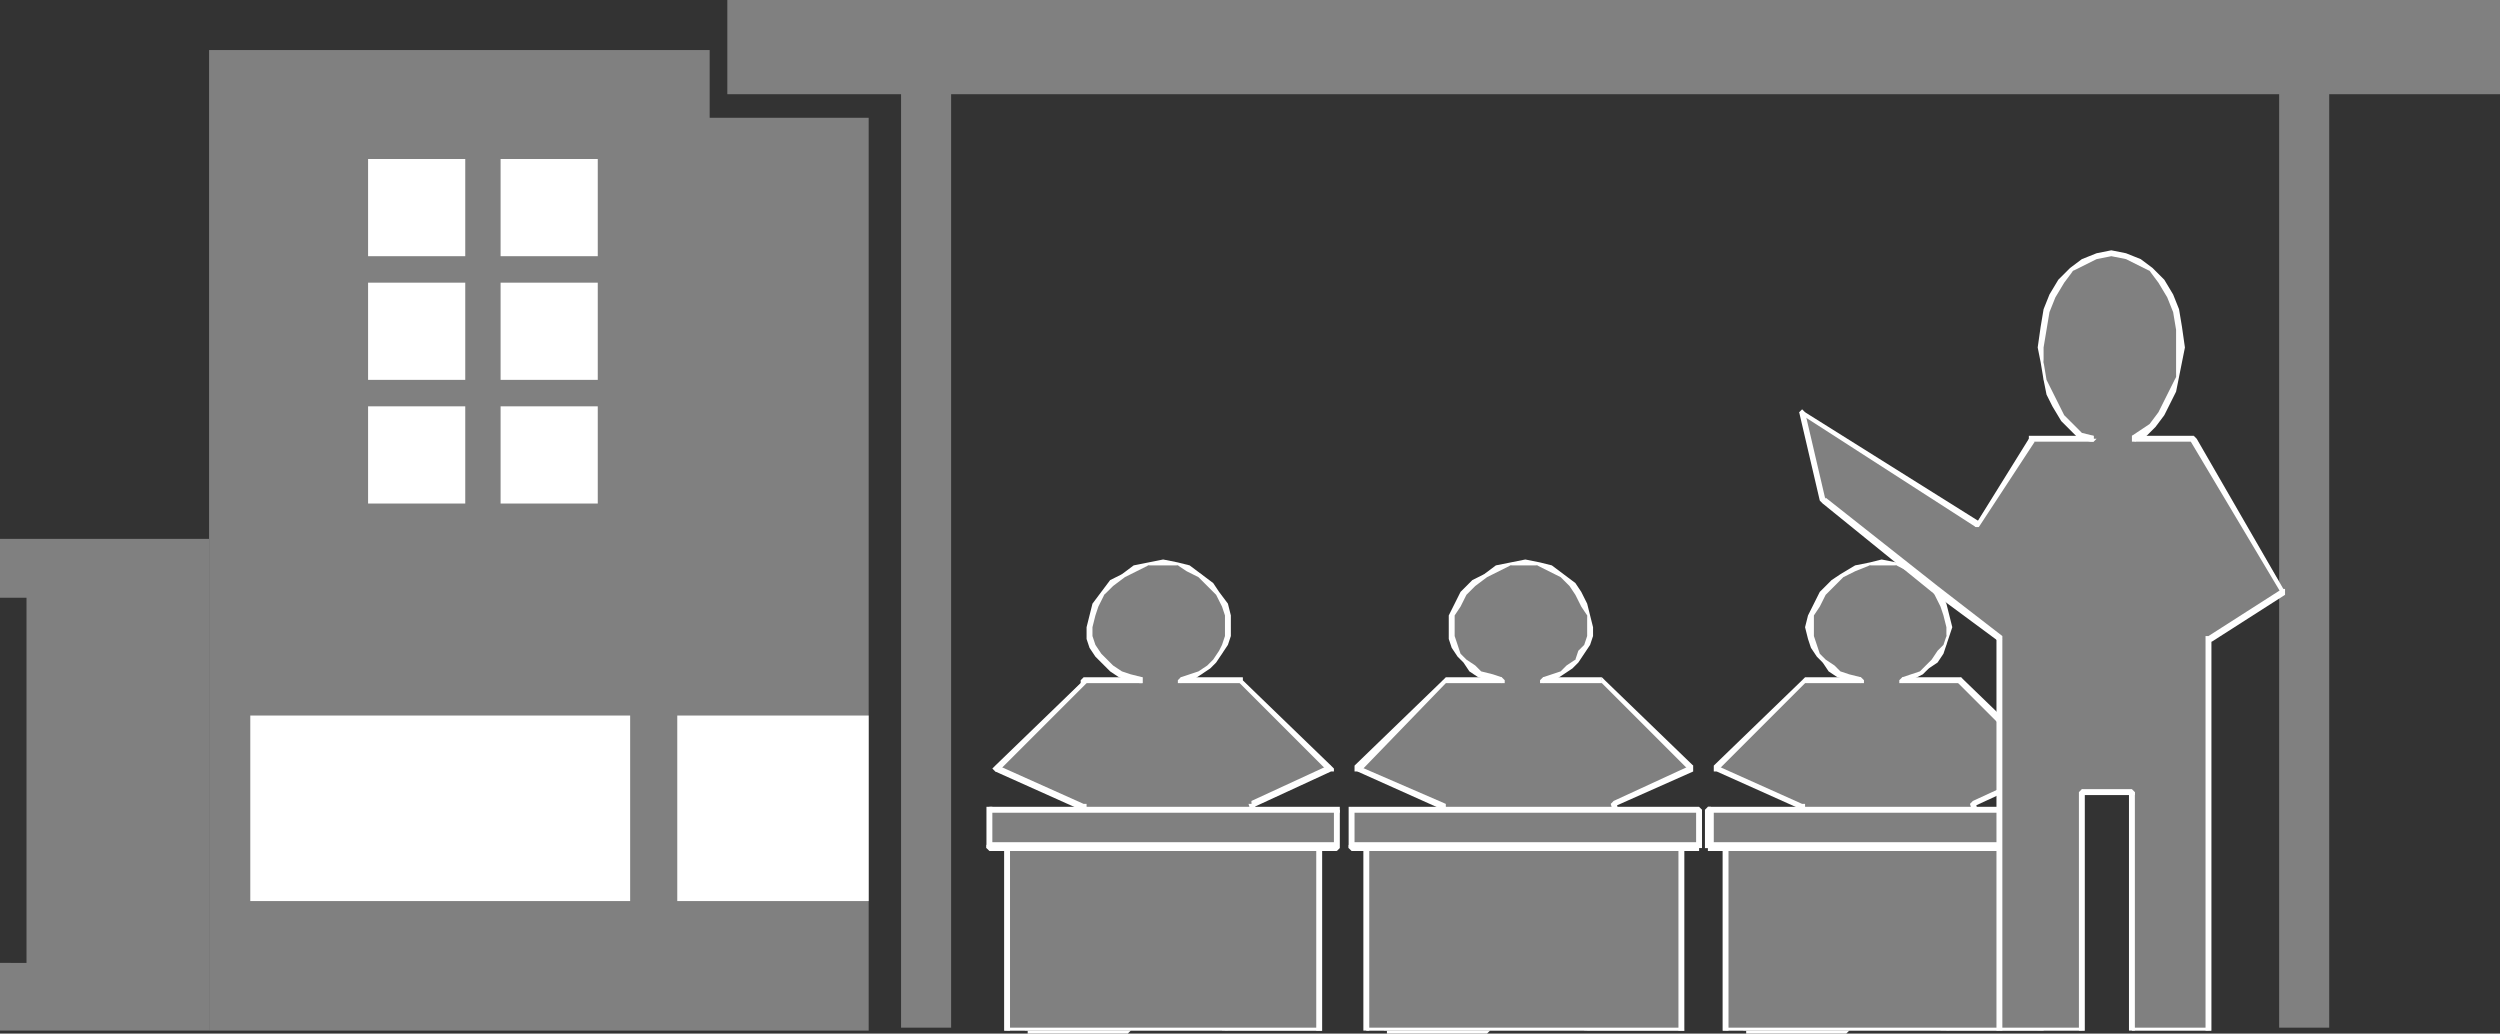 <svg xmlns="http://www.w3.org/2000/svg" width="849" height="351" version="1.2"><rect width="100%" height="100%" fill="#333333" stroke="none"/><g fill="none" fill-rule="evenodd" stroke-linecap="square" stroke-linejoin="bevel" font-family="'Sans Serif'" font-size="12.5" font-weight="400"><path fill="gray" d="m401 231 4-1 3-1 2-2 3-3 2-2 1-3 1-3v-7l-1-4-2-3-3-4-3-3-4-2-4-1-5-1-5 1-4 1-5 2-3 3-3 4-3 3-1 4-1 4v3l1 3 2 3 2 3 2 2 3 2 4 1 4 1h-20l-30 30 30 13-19 76h34v-14h33v14h32l-23-77 27-12-30-30h-21"/><path fill="#fff" d="M416 213v3l-1 3-1 2-2 3-2 2-3 2-3 1-3 1v2l4-1 3-2 3-2 2-2 2-3 2-3 1-3v-3h-2m-21-21h5l3 2 4 2 3 3 3 3 2 4 1 3v4h2v-4l-1-4-3-4-2-3-4-3-4-3-4-1-5-1v2m-24 21 1-4 1-3 2-4 3-3 4-3 4-2 4-2h5v-2l-5 1-5 1-4 3-4 2-3 4-3 4-1 4-1 4h2m17 19v-2l-4-1-3-1-3-2-2-2-2-2-2-3-1-3v-3h-2v4l1 3 2 3 2 2 3 3 3 2 3 1 4 1 1-2-1 2h1v-2 2"/><path fill="#fff" d="M369 232h-1 20v-2h-20v1-1l-1 1v1h2"/><path fill="#fff" d="M339 260v2l30-30-1-1-30 29v2-2l-1 1 1 1h1v-2"/><path fill="#fff" d="m369 274-1-1-29-13-1 2 29 13v-1 1h1l1-1v-1h-1l1 1"/><path fill="#fff" d="m349 349 1 1 19-76h-2l-19 76 1 1-1-1h2l-1-1"/><path fill="#fff" d="m382 350 1-1h-34v2h34l1-1-1 1 1-1-1-1-1 1"/><path fill="#fff" d="m383 335-1 1v14h2v-14l-1 1 1-1-1-1-1 1 1-1"/><path fill="#fff" d="m417 336-1-1h-33v2h33l-1-1 1 1h1v-1l-1-1 1 1"/><path fill="#fff" d="m416 349 1 1v-14h-2v14h1-1 2l-1-1"/><path fill="#fff" d="m447 350 1-1h-32v1h33-1 1l-1-1-1 1"/><path fill="#fff" d="m425 272-1 1 23 77h2l-23-77v1-1l-1-1v1h-1l1-1"/><path fill="#fff" d="M451 262v-2l-26 12 1 2 26-12v-2 2h1v-1l-1-1h-1v2"/><path fill="#fff" d="M422 232h-1l30 30 1-2-30-29v-1 1-1l-1 1v1h1"/><path fill="#fff" d="M401 230v2h21v-2h-21v2-2l-1 1v1h1v-2"/><path fill="gray" d="m524 231 3-1 3-1 3-2 2-3 2-2 2-3 1-3v-3l-1-4-1-4-2-3-2-4-4-3-3-2-5-1-4-1-5 1-5 1-4 2-4 3-3 4-2 3-2 4v7l1 3 1 3 3 3 2 2 3 2 3 1 4 1h-19l-30 30 29 13-19 76h34l1-14h33v14h32l-23-77 26-12-30-30h-20"/><path fill="#fff" d="M539 213v3l-1 3-2 2-1 3-3 2-2 2-3 1-3 1v2l4-1 3-2 3-2 2-2 2-3 2-3 1-3v-3h-2m-21-21h4l4 2 4 2 3 3 2 3 2 4 2 3v4h2l-1-4-1-4-2-4-2-3-4-3-4-3-4-1-5-1v2m-24 21v-4l2-3 2-4 3-3 4-3 4-2 4-2h5v-2l-5 1-5 1-4 3-4 2-4 4-2 4-2 4v4h2m16 19v-2l-3-1-4-1-2-2-3-2-2-2-1-3-1-3v-3h-2v4l1 3 2 3 2 2 2 3 3 2 4 1 4 1v-2 2h1v-1l-1-1v2"/><path fill="#fff" d="M491 232h19v-2h-19l-1 1 1-1-1 1v1h1"/><path fill="#fff" d="m461 260 1 2 29-30-1-1-30 29 1 2-1-2v2h2l-1-2"/><path fill="#fff" d="M491 274v-1l-30-13v2l29 13-1-1 1 1h1v-2 1"/><path fill="#fff" d="m471 349 1 1 19-76h-2l-19 76 1 1-1-1h2l-1-1"/><path fill="#fff" d="m504 350 1-1h-34v2h34l1-1-1 1 1-1-1-1-1 1"/><path fill="#fff" d="m506 335-2 1v14h2l1-14-1 1 1-1h-1v-1l-1 1h-1l2-1"/><path fill="#fff" d="m540 336-1-1h-33v2h33l-1-1 1 1h1v-1l-1-1 1 1"/><path fill="#fff" d="m539 349 1 1v-14h-2v14h1-1 2l-1-1"/><path fill="#fff" d="m570 350 1-1h-32v1h33-1 1l-1-1-1 1"/><path fill="#fff" d="m548 272-1 1 23 77h2l-23-77-1 1 1-1-1-1-1 1 1-1"/><path fill="#fff" d="M574 262v-2l-26 12v2l27-12v-2 2-2h-1v2"/><path fill="#fff" d="m544 232 30 30 1-2-30-29-1-1 1 1-1-1v1h-1l1 1"/><path fill="#fff" d="M524 230v2h20v-2h-20v2-2l-1 1v1h1v-2"/><path fill="gray" d="m646 231 3-1 3-1 3-2 2-3 2-2 2-3v-3l1-3-1-4-1-4-2-3-2-4-4-3-4-2-4-1-5-1-4 1-5 1-4 2-4 3-3 4-2 3-2 4v7l1 3 1 3 2 3 3 2 3 2 3 1 4 1h-19l-30 30 29 13-19 76h34v-14h34v14h32l-23-77 26-12-30-30h-20"/><path fill="#fff" d="M661 213v3l-1 3-2 2-2 3-2 2-2 2-3 1-3 1v2l3-1 4-2 2-2 3-2 2-3 1-3 1-3 1-3h-2m-22-21h5l4 2 4 2 3 3 2 3 2 4 1 3 1 4h2l-1-4-1-4-2-4-3-3-3-3-4-3-5-1-5-1v2m-23 21v-4l2-3 2-4 3-3 3-3 4-2 5-2h4v-2l-4 1-5 1-5 3-3 2-4 4-2 4-2 4-1 4h3m16 19v-2l-4-1-3-1-2-2-3-2-2-2-1-3-1-3v-3h-3l1 4 1 3 2 3 2 2 2 3 3 2 4 1 4 1v-2 2h1v-1l-1-1v2"/><path fill="#fff" d="M613 232h19v-2h-19l-1 1 1-1-1 1v1h1"/><path fill="#fff" d="M583 260v2l30-30-1-1-30 29 1 2-1-2v2h1v-2"/><path fill="#fff" d="m613 274-1-1-29-13v2l29 13-1-1 1 1h1v-2h-1l1 1"/><path fill="#fff" d="m593 349 1 1 19-76h-2l-19 76 1 1-1-1h2l-1-1"/><path fill="#fff" d="m626 350 1-1h-34v2h34l1-1-1 1 1-1-1-1-1 1"/><path fill="#fff" d="m627 335-1 1v14h2v-14l-1 1 1-1-1-1v1h-1l1-1"/><path fill="#fff" d="m662 336-1-1h-34v2h34l-1-1 1 1 1-1h-1v-1l1 1"/><path fill="#fff" d="m661 349 1 1v-14h-2l-1 14h2-2 3l-1-1"/><path fill="#fff" d="m692 350 1-1h-32v1h33-1 1l-1-1-1 1"/><path fill="#fff" d="m670 272-1 1 23 77h2l-23-77-1 1 1-1-1-1-1 1 1-1"/><path fill="#fff" d="m695 262 1-2-26 12v2l26-12 1-2-1 2h1v-2h-1l-1 2"/><path fill="#fff" d="M666 232h-1l30 30 2-2-30-29-1-1 1 1-1-1-1 1v1h1"/><path fill="#fff" d="M646 230v2h20v-2h-20v2-2l-1 1v1h1v-2"/><path fill="gray" d="M548 32h226v317h17V32h58V0H247v32h59v317h17V32h225"/><path fill="gray" d="M71 17h170v23h54v310H71V17"/><path fill="#fff" d="M125 54v33h33V54h-33m0 42v33h33V96h-33m0 42v33h33v-33h-33m78-84h-33v33h33V54m0 42h-33v33h33V96m0 42h-33v33h33v-33M85 243v63h129v-63H85m210 0h-65v63h65v-63"/><path fill="gray" d="M342 288h106v62H342v-62"/><path fill="#fff" d="m449 288-1-1H342v2h106l-1-1 1 1h1v-2h-1l1 1"/><path fill="#fff" d="M448 350h1v-62h-2v62l1-1-1 1h2-1"/><path fill="#fff" d="M341 350h107v-1H342l1 1-1-1-1 1h1-1"/><path fill="#fff" d="m342 287-1 1v62h2v-62l-1 1 1-1v-1h-2v1l1-1"/><path fill="gray" d="M464 288h107v62H464v-62"/><path fill="#fff" d="m572 288-1-1H464v2h107l-1-1 1 1h1v-2h-1l1 1"/><path fill="#fff" d="M571 350h1v-62h-2v62l1-1-1 1h2-1"/><path fill="#fff" d="M463 350h108v-1H464l1 1-1-1v1h-1 1-1"/><path fill="#fff" d="m464 287-1 1v62h2v-62l-1 1 1-1v-1h-1l-1 1 1-1"/><path fill="gray" d="M586 288h107v62H586v-62"/><path fill="#fff" d="m694 288-1-1H586v2h107l-1-1 1 1h1v-2h-1l1 1"/><path fill="#fff" d="M693 350h1v-62h-2v62l1-1-1 1h2-1"/><path fill="#fff" d="M585 350h108v-1H586l1 1-1-1-1 1h1-1"/><path fill="#fff" d="m586 287-1 1v62h2v-62l-1 1 1-1v-1h-2v1l1-1"/><path fill="gray" d="M336 275h118v13H336v-13"/><path fill="#fff" d="m455 275-1-1H336v2h118l-1-1 1 1h1v-2h-1l1 1"/><path fill="#fff" d="m454 289 1-1v-13h-2v13l1-2-1 2 1 1 1-1-1 1"/><path fill="#fff" d="m335 288 1 1h118v-3H336l1 2-1-2-1 1v1l1 1-1-1"/><path fill="#fff" d="m336 274-1 1v13h2v-13l-1 1 1-1v-1h-2v1l1-1"/><path fill="gray" d="M459 275h118v13H459v-13"/><path fill="#fff" d="m578 275-1-1H459v2h118l-1-1 1 1 1-1-1-1 1 1"/><path fill="#fff" d="m577 289 1-1v-13h-2v13l1-2-1 2 1 1v-1h1l-1 1"/><path fill="#fff" d="m458 288 1 1h118v-3H459l1 2-1-2-1 1v1l1 1-1-1"/><path fill="#fff" d="m459 274-1 1v13h2v-13l-1 1 1-1-1-1h-1v1l1-1"/><path fill="gray" d="M580 275h118v13H580v-13"/><path fill="#fff" d="m700 275-2-1H580v2h118l-1-1 1 1h1l1-1-1-1h-1l2 1"/><path fill="#fff" d="m698 289 2-1v-13h-3v13l1-2-1 2h1v1l1-1h1l-2 1"/><path fill="#fff" d="m579 288 1 1h118v-3H580l2 2-2-2v1l-1 1h1v1l-1-1"/><path fill="#fff" d="m580 274-1 1v13h3v-13l-2 1 2-1-1-1h-1l-1 1 1-1"/><path fill="gray" d="m725 149 3-2 3-3 3-3 2-4 2-5 1-4 1-5 1-5-1-6-1-6-2-6-3-4-4-4-4-3-4-2-5-1-5 1-4 2-4 3-4 4-3 4-2 6-1 6-1 6 1 5v6l2 4 2 5 3 4 2 3 4 3 4 1h-21l-19 29-59-38 7 30 38 30 22 17v133h28v-81h17v81h26V217l26-16-31-52h-20"/><path fill="#fff" d="M739 118v10l-2 4-2 4-2 4-3 4-3 2-3 2 1 2 4-2 3-3 3-4 2-4 2-4 1-5 1-5 1-5h-3m-22-31 5 1 4 2 4 2 3 4 3 5 2 5 1 6v6h3l-1-7-1-6-2-5-3-5-4-4-4-3-5-2-5-1v2m-23 31 1-6 1-6 2-5 3-5 3-4 4-2 4-2 5-1v-2l-5 1-5 2-4 3-4 4-3 5-2 5-1 6-1 7h2m17 32v-2l-4-1-3-3-3-3-2-4-2-4-2-4-1-6v-5h-2l1 5 1 6 1 5 2 4 3 5 3 3 3 3 4 1 1-2-1 2h1l1-1h-1v-1 2"/><path fill="#fff" d="M691 150h-1 21v-2h-21l-1 1 1-1h-1v2h2"/><path fill="#fff" d="M671 179h1l19-29-2-1-18 29 1-1-1 1h-1l1 1h1-1"/><path fill="#fff" d="m613 140-1 1 59 38 1-2-59-37h-2 2l-1-1-1 1 1 1 1-1"/><path fill="#fff" d="M620 169v1l-7-30h-2l7 30 1 1-1-1 1 1h1v-2"/><path fill="#fff" d="m658 199-38-30-1 2 37 30h2v-2"/><path fill="#fff" d="M680 217v-1l-22-17-2 2 23 17-1-1 1 1 1-1v-1 1"/><path fill="#fff" d="m679 349 1 1V217h-2v133h1-1 2l-1-1"/><path fill="#fff" d="m706 350 1-1h-28v1h29-1 1l-1-1-1 1"/><path fill="#fff" d="m707 268-1 1v81h2v-81l-1 1 1-1-1-1-1 1 1-1"/><path fill="#fff" d="m725 269-1-1h-17v2h17l-1-1 1 1h1v-1l-1-1 1 1"/><path fill="#fff" d="m724 349 1 1v-81h-2v81h1-1 2l-1-1"/><path fill="#fff" d="m749 350 1-1h-26v1h27-1 1l-1-1-1 1"/><path fill="#fff" d="m750 216-1 1v133h2V217v1-2h-2v1l1-1"/><path fill="#fff" d="M775 202v-2l-25 16 1 2 25-16v-1 1-2h-1v2"/><path fill="#fff" d="M745 150h-1l31 52 1-1-30-52-1-1 1 1-1-1-1 1v1h1"/><path fill="#fff" d="m724 148 1 2h20v-2h-20v2-2h-1v2h1l-1-2"/><path fill="gray" d="M71 183H0v20h9v124H0v23h71V183"/></g></svg>

